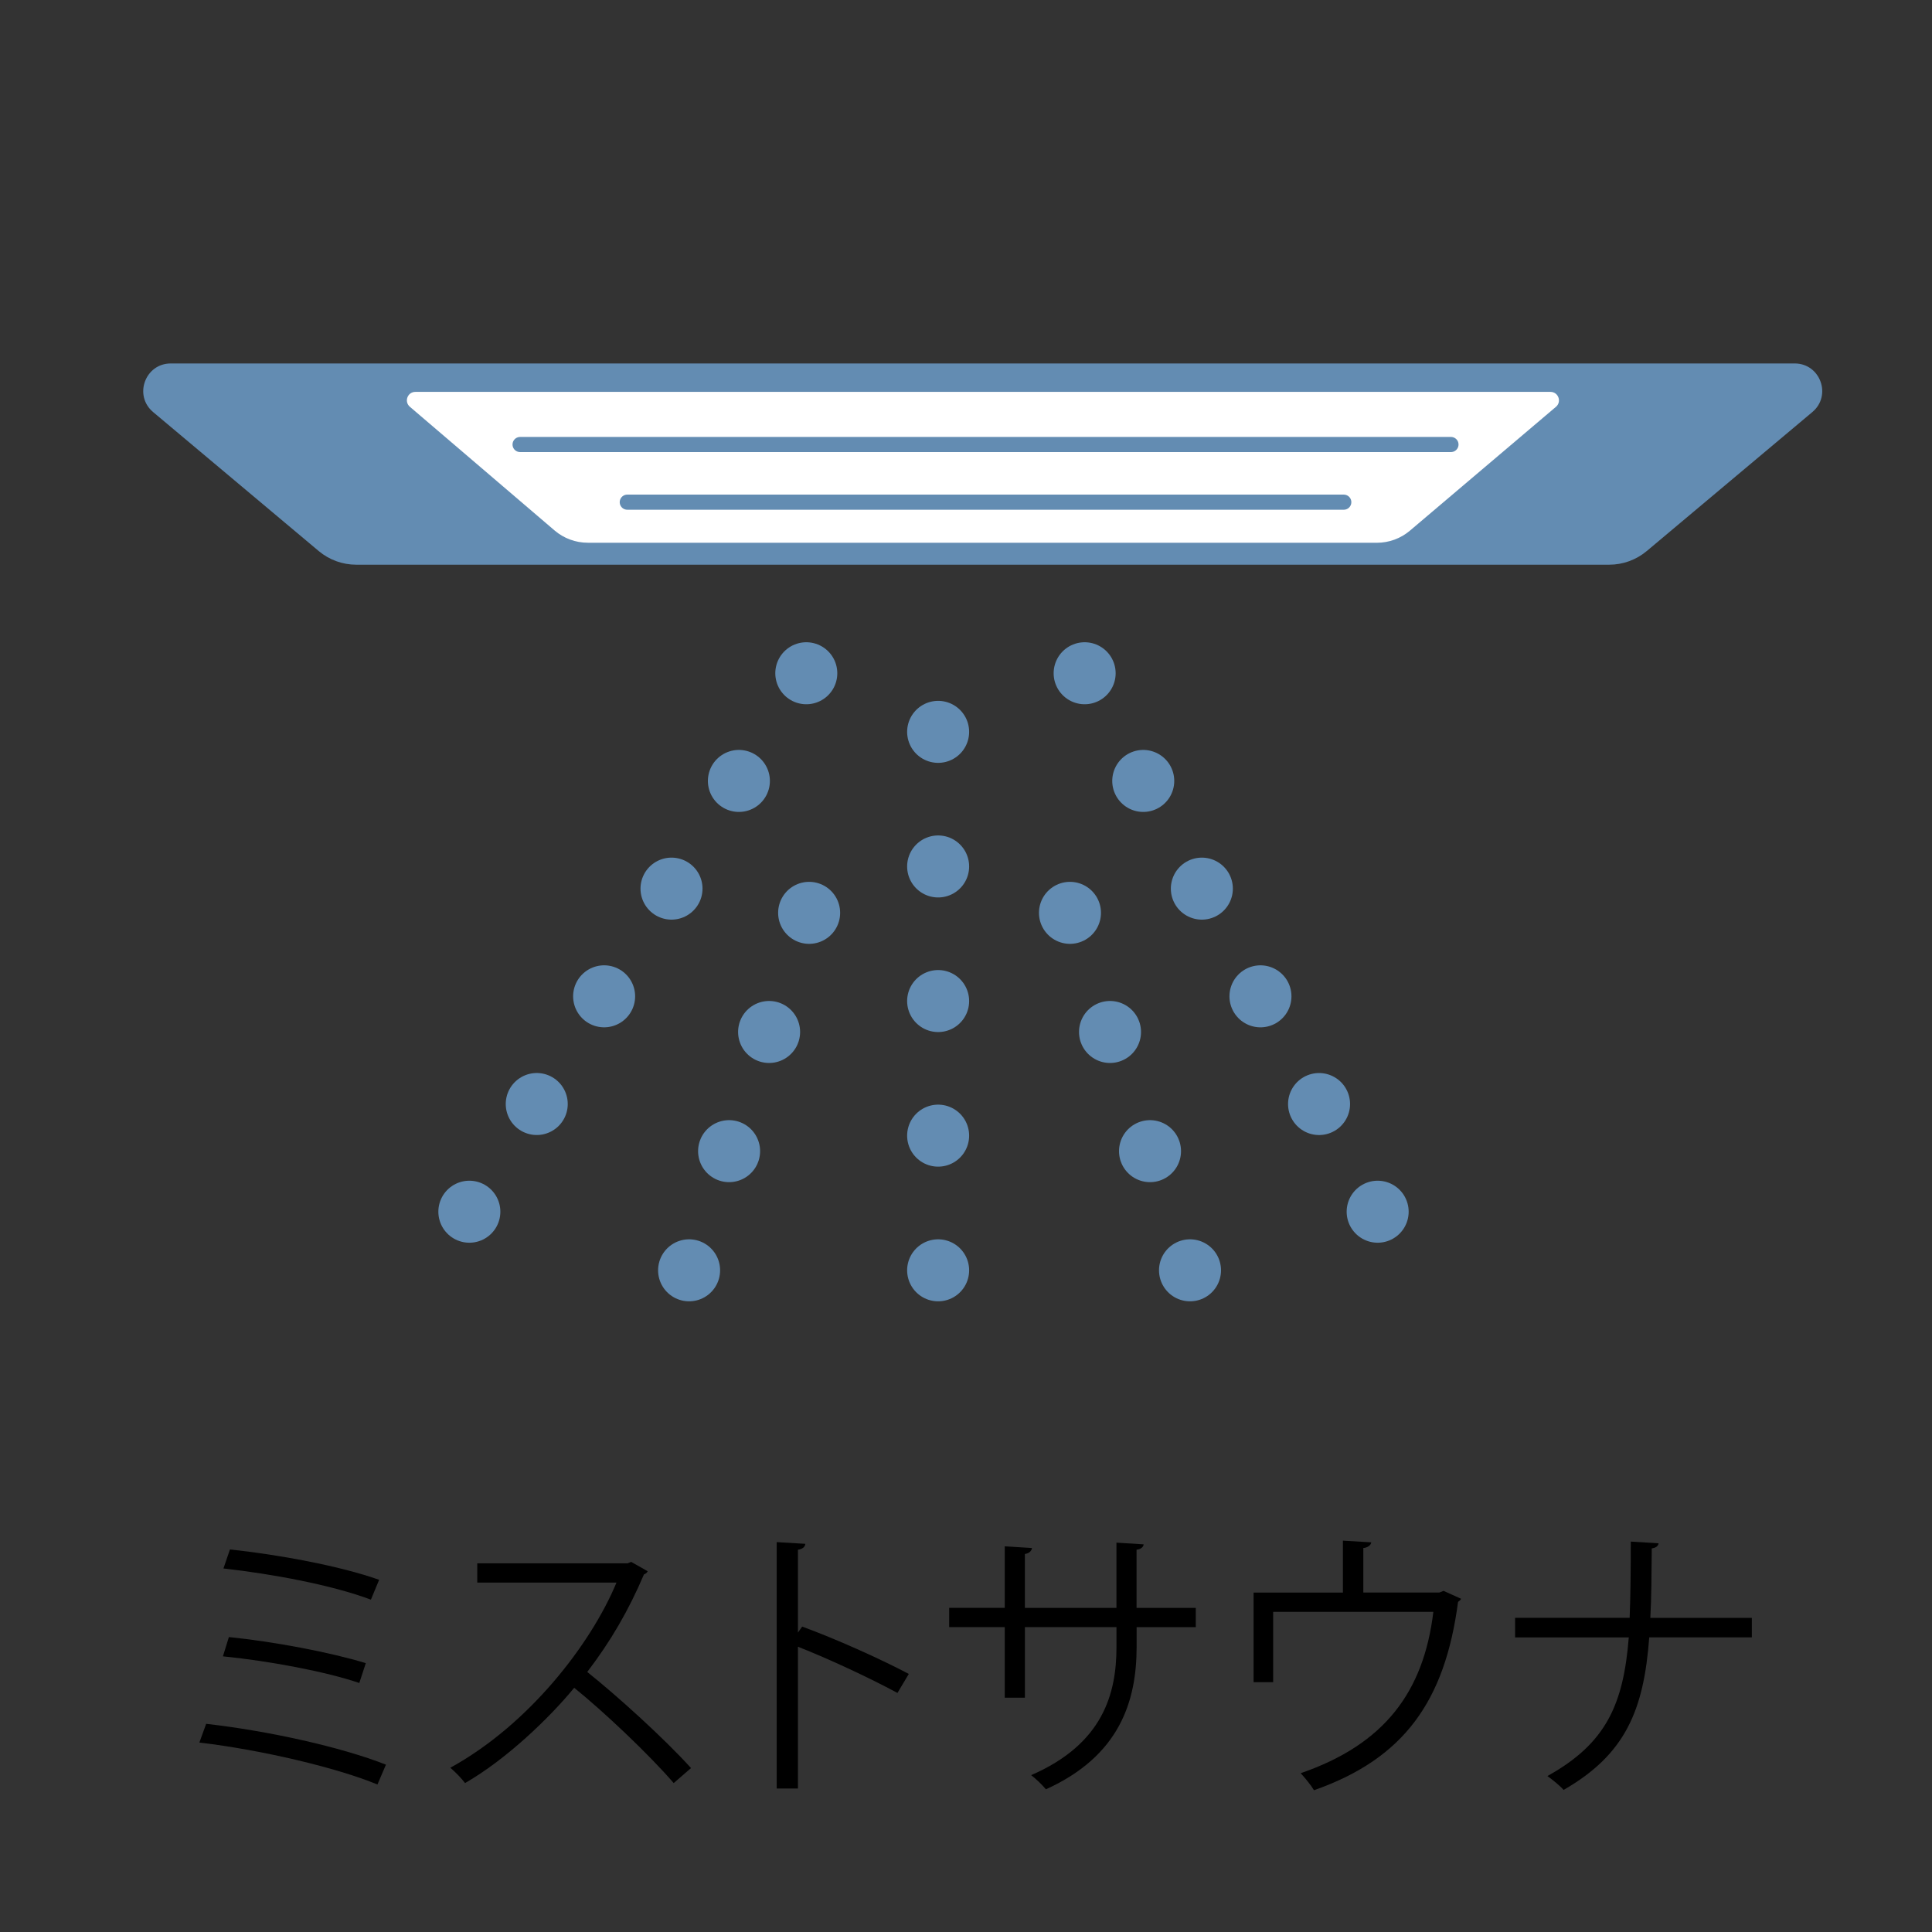 <?xml version="1.0" encoding="UTF-8"?><svg id="_ガイドライン" xmlns="http://www.w3.org/2000/svg" viewBox="0 0 511 511"><rect x="0" y="0" width="511" height="511" fill="#333333" stroke="none"/><defs><style>.cls-1{fill:#638cb2;}.cls-2{stroke-dasharray:0 32.43;}.cls-2,.cls-3,.cls-4,.cls-5,.cls-6,.cls-7{fill:none;stroke:#638cb2;stroke-linecap:round;stroke-linejoin:round;}.cls-2,.cls-3,.cls-4,.cls-6,.cls-7{stroke-width:16.4px;}.cls-4{stroke-dasharray:0 35.6;}.cls-5{stroke-width:4px;}.cls-8{fill:#fff;}.cls-6{stroke-dasharray:0 33.25;}.cls-7{stroke-dasharray:0 33.6;}</style></defs><path d="M54.53,455.94c16.5,1.87,35.77,6.15,47.55,10.8l-2.25,5.25c-10.65-4.42-30.6-9.15-47.1-11.1l1.8-4.95ZM60.53,432.99c11.92,1.2,26.92,4.05,36.22,6.9l-1.72,5.25c-8.77-3-23.92-5.85-36.07-7.05l1.58-5.1ZM60.83,409.82c12.75,1.35,29.1,4.35,39.45,8.03l-2.18,5.25c-10.35-3.9-26.25-6.83-39-8.25l1.72-5.03Z"/><path d="M171.3,415.59c-.15.38-.53.67-.98.83-4.05,9.52-8.85,17.77-15,25.8,8.17,6.52,20.47,17.7,27.45,25.42l-4.58,3.97c-6.6-7.65-18.67-19.05-26.32-25.2-6.6,8.03-18,18.97-28.87,25.2-.82-1.12-2.62-3-3.9-4.05,20.77-11.4,37.2-32.7,43.95-48.97h-36.82v-5.1h39.75l.97-.38,4.35,2.47Z"/><path d="M237.37,447.77c-7.65-4.12-18.15-9-26.32-12.22v37.5h-5.62v-65.17l7.57.45c-.08.82-.67,1.35-1.95,1.57v21.9l1.12-1.58c8.78,3.22,20.4,8.4,28.2,12.52l-3,5.03Z"/><path d="M316.3,430.37h-15.67v5.17c0,14.32-4.42,28.87-24,37.72-.98-1.2-2.55-2.7-3.9-3.75,19.05-8.25,22.57-21.6,22.57-33.9v-5.25h-24.22v18.67h-5.33v-18.67h-14.7v-5.1h14.7v-16.27l7.2.45c-.08.75-.75,1.43-1.88,1.58v14.25h24.22v-17.25l7.2.45c-.08.67-.68,1.28-1.88,1.42v15.38h15.67v5.1Z"/><path d="M355.19,407.49l7.5.45c-.08.75-.98,1.42-2.1,1.5v11.78h20.1l1.12-.45,4.65,2.1c-.15.3-.52.6-.82.83-3.45,26.25-14.33,41.47-38.1,49.8-.75-1.28-2.33-3.22-3.53-4.5,22.27-7.65,32.55-21.6,35.1-42.67h-42.37v18.6h-5.17v-23.7h23.62v-13.72Z"/><path d="M463.36,433.07h-27.15c-1.42,19.27-6.3,30.97-22.65,40.35-1.05-1.2-2.85-2.62-4.28-3.67,15.52-8.62,20.1-18.9,21.52-36.67h-30.07v-5.17h30.3c.23-5.85.3-12.6.3-20.17l7.35.45c-.08.75-.75,1.2-1.8,1.35-.07,6.83-.07,12.9-.38,18.38h26.85v5.17Z"/><path class="cls-1" d="M474.67,96.13H45.18c-6.8,0-9.89,8.49-4.68,12.86l43.8,36.76c2.78,2.33,6.29,3.61,9.92,3.61h331.41c3.63,0,7.14-1.28,9.92-3.61l43.8-36.76c5.21-4.37,2.12-12.86-4.68-12.86Z"/><path class="cls-8" d="M364.19,143.55h-208.71c-3.22,0-6.34-1.15-8.79-3.24l-38.28-32.72c-1.58-1.35-.63-3.94,1.45-3.94h300.23c2.08,0,3.04,2.6,1.45,3.95l-38.62,32.75c-2.44,2.07-5.54,3.21-8.75,3.21Z"/><line class="cls-3" x1="286.88" y1="178.07" x2="286.88" y2="178.07"/><line class="cls-2" x1="302.38" y1="206.55" x2="356.63" y2="306.25"/><line class="cls-3" x1="364.38" y1="320.49" x2="364.38" y2="320.49"/><line class="cls-3" x1="248.13" y1="193.57" x2="248.13" y2="193.57"/><line class="cls-4" x1="248.13" y1="229.17" x2="248.13" y2="318.18"/><line class="cls-3" x1="248.13" y1="335.99" x2="248.13" y2="335.99"/><line class="cls-3" x1="214.01" y1="241.44" x2="214.01" y2="241.44"/><line class="cls-6" x1="203.42" y1="272.95" x2="187.55" y2="320.23"/><line class="cls-3" x1="182.26" y1="335.99" x2="182.26" y2="335.99"/><line class="cls-3" x1="283" y1="241.44" x2="283" y2="241.44"/><line class="cls-6" x1="293.59" y1="272.95" x2="309.46" y2="320.23"/><line class="cls-3" x1="314.75" y1="335.99" x2="314.75" y2="335.99"/><line class="cls-3" x1="213.26" y1="178.07" x2="213.26" y2="178.07"/><line class="cls-7" x1="195.43" y1="206.55" x2="133.05" y2="306.25"/><line class="cls-3" x1="124.14" y1="320.49" x2="124.14" y2="320.49"/><line class="cls-5" x1="137.56" y1="117.57" x2="383.77" y2="117.57"/><line class="cls-5" x1="165.91" y1="132.82" x2="355.42" y2="132.82"/></svg>